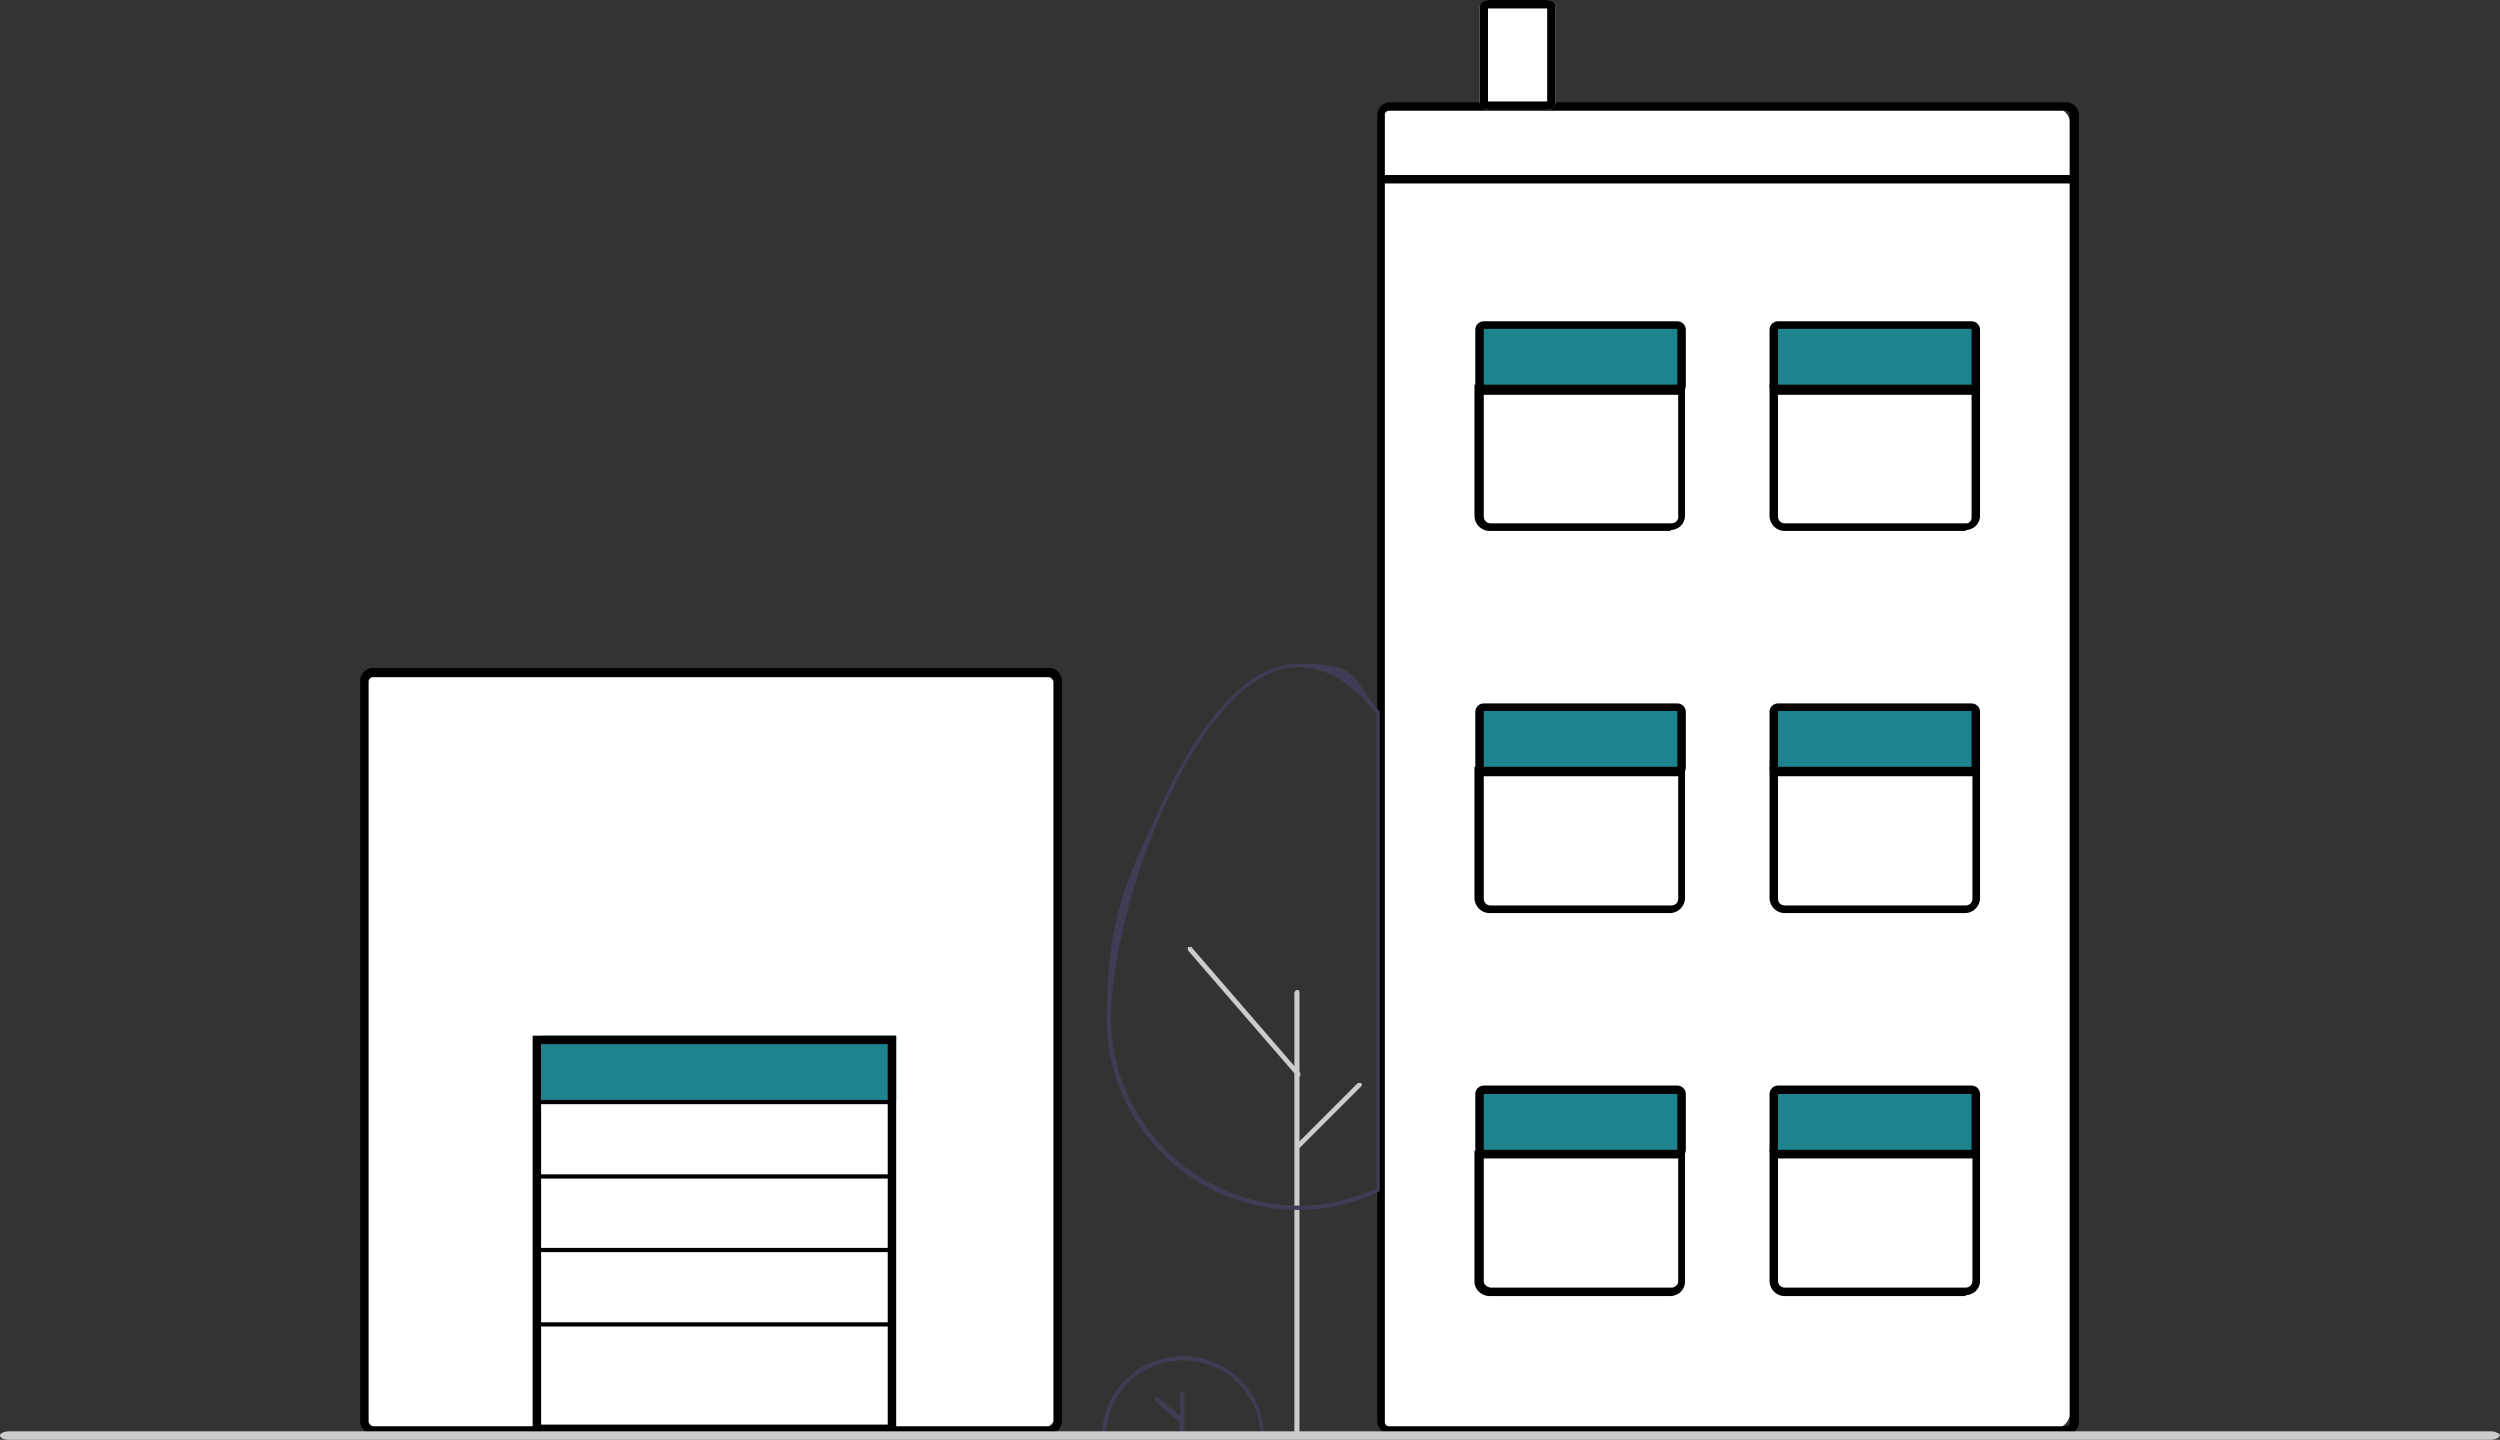 <svg id="SVG_16" xmlns="http://www.w3.org/2000/svg" xmlns:xlink="http://www.w3.org/1999/xlink" version="1.1" viewBox="0 0 295.7 170.3">
  <rect x="0" y="0" width="295.7" height="170.3" fill="#333333" stroke="none"/>
  <!-- Generator: Adobe Illustrator 29.2.1, SVG Export Plug-In . SVG Version: 2.1.0 Build 116)  -->
  <defs>
    <style>
      .st0 {
        fill: none;
      }

      .st1 {
        fill: #3f3d56;
      }

      .st2 {
        fill: #ccc;
      }

      .st3 {
        fill: #1c838f;
      }

      .st4 {
        fill: #fff;
      }
    </style>
  </defs>
  <g id="Group_621">
    <g id="Path_1190">
      <path class="st4" d="M242.7,169.1h-77.5c-1.2,0-2.2-1-2.2-2.2V14.8c0-1.2,1-2.2,2.2-2.2h77.5c1.2,0,2.2,1,2.2,2.2v152.1c0,1.2-1,2.2-2.2,2.2"/>
    </g>
    <g id="Rectangle_639">
      <path d="M244.4,169.6h-80c-.8,0-1.5-.7-1.5-1.5V13.6c0-.8.7-1.5,1.5-1.5h80c.8,0,1.5.7,1.5,1.5v154.6c0,.8-.7,1.5-1.5,1.5h0ZM164.3,13.1c-.3,0-.5.2-.5.5v154.6c0,.3.2.5.5.5h80c.3,0,.5-.2.5-.5V13.6c0-.3-.2-.5-.5-.5h-80Z"/>
    </g>
    <g id="Path_1192">
      <path class="st4" d="M232.5,62.3h-21.4c-.7,0-1.3-.6-1.3-1.3v-15h23.9v15c0,.7-.6,1.3-1.3,1.2h0"/>
    </g>
    <g id="Path_1193">
      <path d="M232.5,62.8h0v-.5.5h-21.4c-1,0-1.8-.8-1.8-1.8v-15.5h24.9v15.5c0,.5-.2.9-.5,1.2s-.8.5-1.2.5h0ZM210.3,46.6v14.5c0,.4.3.8.8.8h21.4c.2,0,.4,0,.5-.2.1,0,.2-.3.2-.5v-14.5h-22.9Z"/>
    </g>
    <g id="Path_1194">
      <path class="st3" d="M232.5,46.1h-21.6c-.6,0-1.2-.5-1.2-1.2v-5.3c0-.6.5-1.2,1.2-1.2h21.6c.6,0,1.2.5,1.2,1.2v5.3c0,.6-.5,1.2-1.2,1.2"/>
    </g>
    <g id="Rectangle_641">
      <path d="M233.2,46.6h-22.9c-.6,0-1-.5-1-1v-6.6c0-.6.5-1,1-1h22.9c.6,0,1,.5,1,1v6.6c0,.6-.5,1-1,1ZM210.3,38.9h0v6.6h22.9v-6.6h-22.9Z"/>
    </g>
    <g id="Path_1195">
      <path class="st4" d="M197.6,62.3h-21.4c-.7,0-1.3-.6-1.3-1.3v-15h23.9v15c0,.7-.6,1.2-1.3,1.2"/>
    </g>
    <g id="Path_1196">
      <path d="M197.6,62.8h-21.4c-1,0-1.8-.8-1.8-1.8v-15.5h24.9v15.5c0,.5-.2.9-.5,1.2s-.8.5-1.2.5h0ZM175.5,46.6v14.5c0,.4.3.8.8.8h21.4c.4,0,.8-.3.8-.7v-14.5h-23Z"/>
    </g>
    <g id="Path_1197">
      <path class="st3" d="M197.7,46.1h-21.6c-.6,0-1.2-.5-1.2-1.2v-5.3c0-.6.5-1.2,1.2-1.2h21.6c.6,0,1.2.5,1.2,1.2v5.3c0,.6-.5,1.2-1.2,1.2"/>
    </g>
    <g id="Rectangle_642">
      <path d="M198.4,46.6h-22.9c-.6,0-1-.5-1-1v-6.6c0-.6.5-1,1-1h22.9c.6,0,1,.5,1,1v6.6c0,.6-.5,1-1,1ZM175.5,38.9h0v6.6h22.9v-6.6h-22.9Z"/>
    </g>
    <g id="Path_1198">
      <path class="st4" d="M232.5,107.5h-21.4c-.7,0-1.3-.6-1.3-1.3v-15h23.9v15c0,.7-.6,1.3-1.3,1.3h0"/>
    </g>
    <g id="Path_1199">
      <path d="M232.5,108h-21.4c-1,0-1.8-.8-1.8-1.8v-15.5h24.9v15.5c0,1-.8,1.8-1.8,1.8h.1ZM210.3,91.8v14.5c0,.4.3.8.8.8h21.4c.4,0,.8-.3.8-.8v-14.5h-23Z"/>
    </g>
    <g id="Path_1200">
      <path class="st3" d="M232.5,91.3h-21.6c-.6,0-1.2-.5-1.2-1.2v-5.3c0-.6.5-1.2,1.2-1.2h21.6c.6,0,1.2.5,1.2,1.2v5.3c0,.6-.5,1.2-1.2,1.2"/>
    </g>
    <g id="Rectangle_643">
      <path d="M233.2,91.8h-22.9c-.6,0-1-.5-1-1v-6.6c0-.6.5-1,1-1h22.9c.6,0,1,.5,1,1v6.6c0,.6-.5,1-1,1ZM210.3,84.1h0v6.6h22.9v-6.6h-22.9Z"/>
    </g>
    <g id="Path_1201">
      <path class="st4" d="M197.6,107.5h-21.4c-.7,0-1.3-.6-1.3-1.3v-15h23.9v15c0,.7-.6,1.3-1.3,1.3"/>
    </g>
    <g id="Path_1202">
      <path d="M197.6,108h-21.4c-1,0-1.8-.8-1.8-1.8v-15.5h24.9v15.5c0,1-.8,1.8-1.8,1.8h.1ZM175.5,91.8v14.5c0,.4.3.8.8.8h21.4c.4,0,.8-.3.8-.8v-14.5h-23Z"/>
    </g>
    <g id="Path_1203">
      <path class="st3" d="M197.7,91.3h-21.6c-.6,0-1.2-.5-1.2-1.2v-5.3c0-.6.5-1.2,1.2-1.2h21.6c.6,0,1.2.5,1.2,1.2v5.3c0,.6-.5,1.2-1.2,1.2"/>
    </g>
    <g id="Rectangle_644">
      <path d="M198.4,91.8h-22.9c-.6,0-1-.5-1-1v-6.6c0-.6.5-1,1-1h22.9c.6,0,1,.5,1,1v6.6c0,.6-.5,1-1,1ZM175.5,84.1h0v6.6h22.9v-6.6h-22.9Z"/>
    </g>
    <g id="Path_1204">
      <path class="st4" d="M232.5,152.8h-21.4c-.7,0-1.3-.6-1.3-1.3v-15h23.9v15c0,.7-.6,1.3-1.3,1.3h0"/>
    </g>
    <g id="Path_1205">
      <path d="M232.5,153.3h0v-.5.5h-21.4c-1,0-1.8-.8-1.8-1.8v-15.5h24.9v15.5c0,.5-.2.9-.5,1.2s-.8.5-1.2.5h0ZM210.3,137v14.5c0,.4.3.8.8.8h21.4c.4,0,.8-.3.8-.8v-14.5h-23Z"/>
    </g>
    <g id="Path_1206">
      <path class="st3" d="M232.5,136.5h-21.6c-.6,0-1.2-.5-1.2-1.2v-5.3c0-.6.5-1.2,1.2-1.2h21.6c.6,0,1.2.5,1.2,1.2v5.3c0,.6-.5,1.2-1.2,1.2"/>
    </g>
    <g id="Rectangle_645">
      <path d="M233.2,137h-22.9c-.6,0-1-.5-1-1v-6.6c0-.6.5-1,1-1h22.9c.6,0,1,.5,1,1v6.6c0,.6-.5,1-1,1ZM210.3,129.4h0v6.6h22.9v-6.6h-22.9Z"/>
    </g>
    <g id="Path_1207">
      <path class="st4" d="M197.6,152.8h-21.4c-.7,0-1.2-.6-1.3-1.2v-15h23.9v15c0,.7-.6,1.3-1.3,1.2h0"/>
    </g>
    <g id="Path_1208">
      <path d="M197.6,153.3h0v-.5.5h-21.4c-1,0-1.8-.8-1.8-1.7v-15.5h24.9v15.5c0,.5-.2.9-.5,1.2s-.8.5-1.2.5ZM175.5,137v14.5c0,.4.3.7.8.8h21.4c.4,0,.8-.3.8-.8v-14.5h-23Z"/>
    </g>
    <g id="Path_1209">
      <path class="st3" d="M197.7,136.5h-21.6c-.6,0-1.2-.5-1.2-1.2v-5.3c0-.6.5-1.2,1.2-1.2h21.6c.6,0,1.2.5,1.2,1.2v5.3c0,.6-.5,1.2-1.2,1.2"/>
    </g>
    <g id="Rectangle_646">
      <path d="M198.4,137h-22.9c-.6,0-1-.5-1-1v-6.6c0-.6.5-1,1-1h22.9c.6,0,1,.5,1,1v6.6c0,.6-.5,1-1,1ZM175.5,129.4h0v6.6h22.9v-6.6h-22.9Z"/>
    </g>
    <g id="Line_6">
      <line class="st0" x1="163.4" y1="21.2" x2="245.3" y2="21.2"/>
    </g>
    <g id="Line_7">
      <rect x="163.4" y="20.7" width="81.9" height="1"/>
    </g>
    <g id="Rectangle_649">
      <rect class="st4" x="175" y="0" width="9" height="13" rx="1" ry="1"/>
      <path d="M183,13h-7c-.6,0-1-.4-1-1V1C175,.4,175.4,0,176,0h7c.6,0,1,.4,1,1v11c0,.6-.4,1-1,1ZM176,1v11h7V1h-7ZM176,.5v.5h0V.5Z"/>
    </g>
    <g id="Group_601">
      <g id="Path_1189">
        <path class="st4" d="M122.9,169.1H45.3c-1.2,0-2.2-1-2.2-2.2v-85.1c0-1.2,1-2.2,2.2-2.2h77.5c1.2,0,2.2,1,2.2,2.2v85.1c0,1.2-1,2.2-2.2,2.2"/>
      </g>
      <g id="Rectangle_640">
        <rect class="st3" x="64" y="122.5" width="42" height="7.8"/>
      </g>
      <g id="Rectangle_638">
        <path d="M124.1,169.6H44.1c-.8,0-1.5-.7-1.5-1.5v-87.6c0-.8.7-1.5,1.5-1.5h80c.8,0,1.5.7,1.5,1.5v87.6c0,.8-.7,1.5-1.5,1.5ZM44.1,80.1c-.3,0-.5.2-.5.5v87.6c0,.3.2.5.5.5h80c.3,0,.5-.2.5-.5v-87.6c0-.3-.2-.5-.5-.5H44.1Z"/>
      </g>
      <g id="Line_2">
        <rect x="63.2" y="130.1" width="41.9" height=".5"/>
      </g>
      <g id="Line_3">
        <rect x="63.2" y="138.9" width="41.9" height=".5"/>
      </g>
      <g id="Line_4">
        <rect x="63.2" y="147.6" width="41.9" height=".5"/>
      </g>
      <g id="Line_5">
        <rect x="63.2" y="156.4" width="41.9" height=".5"/>
      </g>
      <g id="Rectangle_648">
        <rect class="st0" x="63" y="122.5" width="43" height="47"/>
        <path d="M106,169.5h-43v-47h43v47ZM64,168.5h41v-45h-41v45Z"/>
      </g>
    </g>
    <g id="Path_1210">
      <path class="st2" d="M153.4,170.1c-.1,0-.3-.1-.3-.3v-52.4c0,0,.1-.3.3-.3s.3,0,.3.3v52.3c0,.1-.1.3-.3.3h0Z"/>
    </g>
    <g id="Path_1211">
      <path class="st1" d="M149.5,170.2h-19.2v-.2c0-5.3,4.3-9.6,9.6-9.6s9.6,4.3,9.6,9.6h0v.2h0ZM130.8,169.8h18.3c-.1-5-4.3-9-9.4-8.9-4.9.1-8.8,4-8.9,8.9h0Z"/>
    </g>
    <g id="Path_1212">
      <path class="st1" d="M139.9,164.5c-.1,0-.3.1-.3.3v2.7l-2.6-2.2h-.4v.4l2.9,2.5v1.6c0,.1.1.3.3.3s.3-.1.3-.3h0v-4.9c0-.1-.1-.3-.3-.3h.1Z"/>
    </g>
    <g id="Path_1213">
      <path class="st1" d="M153.6,143.1h-.3c-12.4-.1-22.4-10.2-22.4-22.6s2.7-17.1,6.6-25.6c2.8-6.1,8.6-16.4,16.1-16.4s6.2,1.8,9.2,5.2c.1.2.3.3.4.5h0v56.7h-.1c-.1.1-.3.2-.5.3-2.8,1.2-5.8,1.9-8.9,1.9h-.3.2ZM153.6,78.9c-7.2,0-12.9,10.1-15.7,16.1-3.9,8.4-6.5,18.9-6.5,25.4,0,12.1,9.8,22,21.9,22.2h.5c3,0,6-.7,8.7-1.9.1,0,.2,0,.3-.1v-56.2c-.1-.2-.3-.3-.4-.5-2.9-3.4-5.8-5-8.8-5h0Z"/>
    </g>
    <g id="Path_1214">
      <path class="st2" d="M153.6,127.3h-.2l-12.9-14.9v-.4c0,0,.3,0,.4,0l12.9,14.9v.4h-.2Z"/>
    </g>
    <g id="Path_1215">
      <path class="st2" d="M153.6,135.9c-.1,0-.3-.1-.3-.3v-.2l7.3-7.3c.1,0,.3,0,.4,0,.1.1.1.3,0,.4l-7.3,7.3h-.2.1Z"/>
    </g>
    <g id="Path_1216">
      <path class="st2" d="M295.7,169.7c0,.1-.1.3-.3.4s-.5.2-.8.2H1.1c-.6,0-1.1-.2-1.1-.5s.5-.5,1.1-.5h293.5c.3,0,.5,0,.8.2.2,0,.3.2.3.4h0v-.2Z"/>
    </g>
  </g>
</svg>
